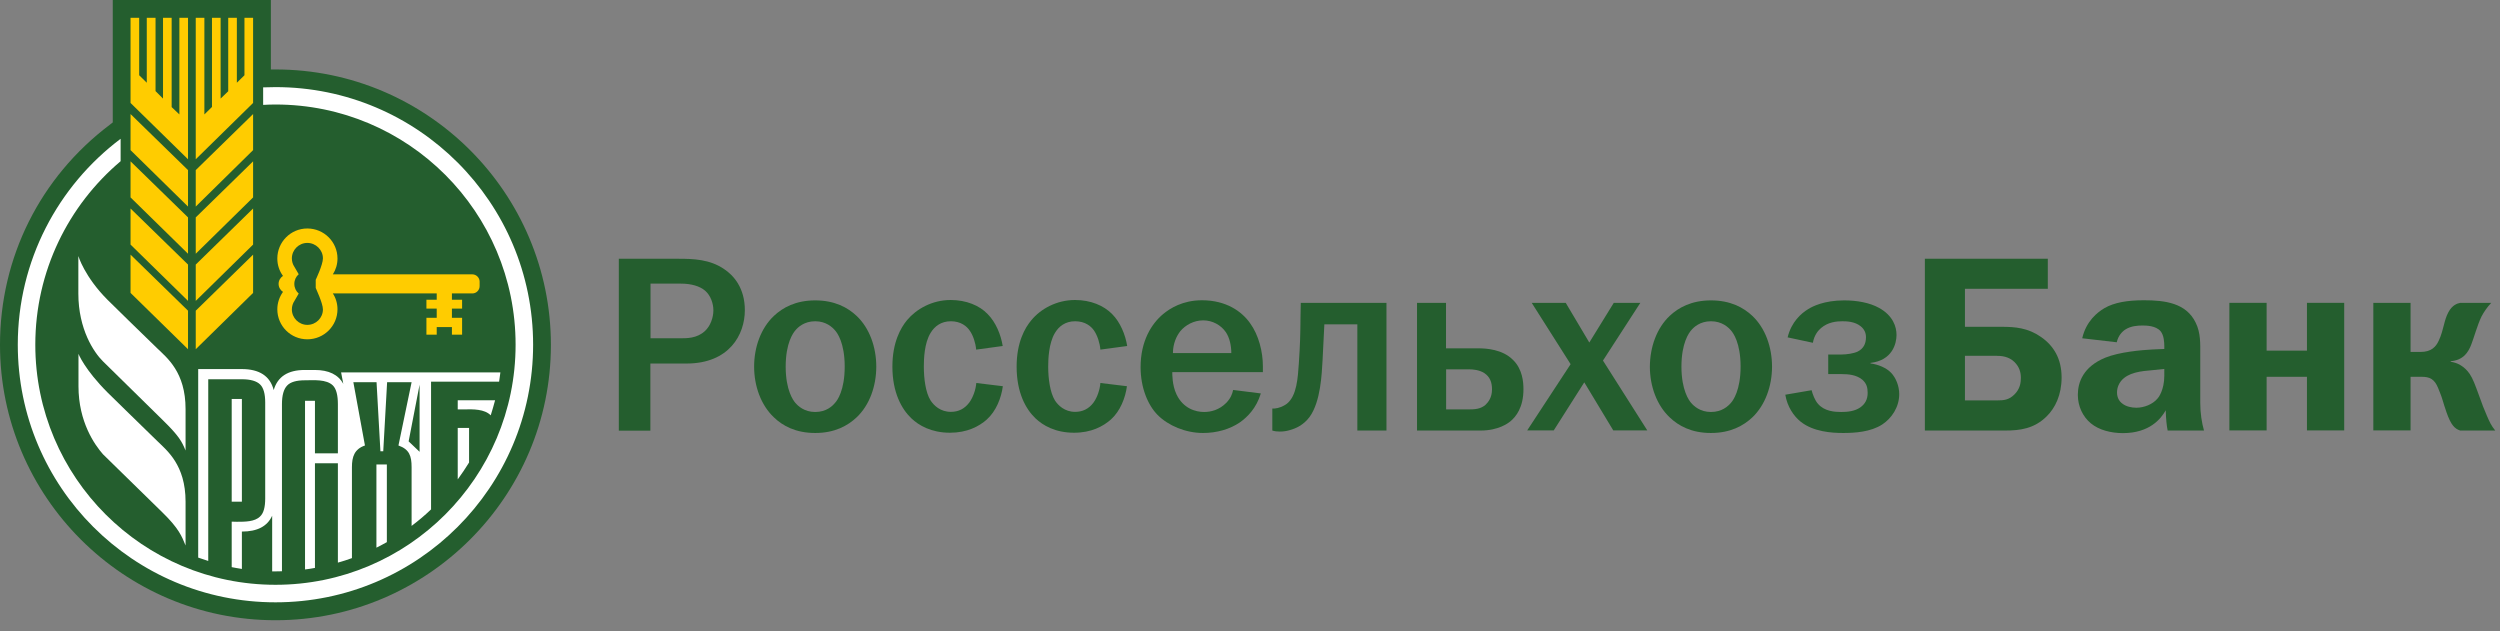 <svg width="194" height="49" viewBox="0 0 194 49" fill="none" xmlns="http://www.w3.org/2000/svg">
<rect x="0" y="0" width="194" height="49" fill="#808080" stroke="none"/>
<path d="M52.65 20.08C53.8 20.08 55.08 20.12 56.19 20.88C56.929 21.37 57.8 22.34 57.8 24.07C57.8 25.97 56.59 28.21 53.27 28.21H50.469V33.42H48.02V20.08H52.65ZM52.749 26.25C53.289 26.25 54.069 26.27 54.7 25.69C55.13 25.3 55.359 24.64 55.359 24.08C55.359 23.56 55.15 22.93 54.719 22.56C54.289 22.19 53.609 22.01 52.849 22.01H50.48V26.25H52.749Z" fill="#245E2E"/>
<path d="M60.059 24.51C60.739 23.87 61.749 23.31 63.26 23.31C64.779 23.31 65.79 23.87 66.469 24.51C67.48 25.46 67.999 26.94 67.999 28.45C67.999 29.96 67.48 31.44 66.469 32.39C65.79 33.03 64.779 33.6 63.26 33.6C61.749 33.6 60.73 33.04 60.059 32.39C59.05 31.44 58.52 29.96 58.52 28.45C58.52 26.93 59.05 25.46 60.059 24.51ZM61.709 31.25C61.919 31.5 62.41 31.97 63.26 31.97C64.12 31.97 64.6 31.51 64.809 31.25C64.969 31.08 65.549 30.3 65.549 28.45C65.549 26.6 64.969 25.83 64.809 25.65C64.6 25.4 64.109 24.93 63.26 24.93C62.41 24.93 61.919 25.39 61.709 25.65C61.559 25.83 60.969 26.6 60.969 28.45C60.969 30.29 61.559 31.07 61.709 31.25Z" fill="#245E2E"/>
<path d="M75.75 27.13C75.71 26.63 75.52 26.04 75.26 25.67C75.03 25.32 74.56 24.93 73.79 24.93C73.03 24.93 72.52 25.32 72.21 25.84C71.72 26.64 71.69 27.88 71.69 28.45C71.69 29.36 71.82 30.45 72.21 31.07C72.46 31.46 72.97 31.96 73.79 31.96C74.37 31.96 74.85 31.73 75.23 31.22C75.52 30.81 75.72 30.23 75.76 29.72L77.82 29.97C77.7 30.88 77.3 31.9 76.58 32.55C75.98 33.09 75.04 33.58 73.72 33.58C72.25 33.58 71.29 33 70.73 32.47C69.97 31.75 69.25 30.47 69.25 28.45C69.25 26.57 69.89 25.44 70.39 24.84C71.11 23.98 72.33 23.28 73.77 23.28C74.99 23.28 76.01 23.71 76.64 24.37C77.28 25.01 77.67 25.98 77.81 26.85L75.75 27.13Z" fill="#245E2E"/>
<path d="M85.39 27.13C85.35 26.63 85.16 26.04 84.91 25.67C84.68 25.32 84.21 24.93 83.43 24.93C82.67 24.93 82.17 25.32 81.86 25.84C81.38 26.64 81.34 27.88 81.34 28.45C81.34 29.36 81.48 30.45 81.86 31.07C82.11 31.46 82.62 31.96 83.43 31.96C84.01 31.96 84.5 31.73 84.87 31.22C85.16 30.81 85.35 30.23 85.39 29.72L87.45 29.97C87.33 30.88 86.93 31.9 86.21 32.55C85.6 33.09 84.68 33.58 83.35 33.58C81.87 33.58 80.92 33 80.36 32.47C79.6 31.75 78.89 30.47 78.89 28.45C78.89 26.57 79.53 25.44 80.04 24.84C80.75 23.98 81.98 23.28 83.42 23.28C84.64 23.28 85.65 23.71 86.3 24.37C86.94 25.01 87.33 25.98 87.47 26.85L85.39 27.13Z" fill="#245E2E"/>
<path d="M97.84 30.53C97.49 31.69 96.79 32.37 96.21 32.78C95.43 33.31 94.42 33.6 93.35 33.6C92.01 33.6 90.65 33.03 89.83 32.2C89.07 31.43 88.51 30.08 88.51 28.49C88.51 26.47 89.35 25.13 90.26 24.37C90.79 23.93 91.78 23.3 93.27 23.3C95.16 23.3 96.36 24.17 97 25.07C97.68 26 98 27.3 98 28.43V28.88H90.97C90.97 28.99 90.95 29.89 91.3 30.61C91.82 31.7 92.78 31.97 93.44 31.97C93.97 31.97 94.62 31.81 95.17 31.25C95.5 30.9 95.63 30.57 95.69 30.26L97.84 30.53ZM95.55 27.4C95.55 26.84 95.42 26.2 95.12 25.77C94.75 25.23 94.09 24.86 93.37 24.86C92.63 24.86 91.99 25.23 91.6 25.69C91.29 26.08 91.02 26.68 91.02 27.4H95.55Z" fill="#245E2E"/>
<path d="M107.59 23.5V33.41H105.33V25.17H102.77C102.71 26.51 102.67 27.05 102.63 27.97C102.57 29 102.49 31.17 101.62 32.36C101.14 33 100.54 33.25 100.11 33.37C99.861 33.45 99.591 33.49 99.311 33.49C99.121 33.49 98.921 33.47 98.731 33.41V31.7H98.921C99.21 31.68 99.6 31.53 99.861 31.33C100.64 30.71 100.71 29.31 100.79 28.2C100.89 26.74 100.91 25.87 100.92 24.55L100.94 23.5H107.59Z" fill="#245E2E"/>
<path d="M112.22 27.03H114.71C115.35 27.03 116.6 27.11 117.41 27.93C118.15 28.65 118.22 29.66 118.22 30.2C118.22 31.62 117.64 32.34 117.19 32.71C117.03 32.83 116.3 33.41 114.89 33.41H109.96V23.5H112.21V27.03H112.22ZM112.22 31.77H113.99C114.42 31.77 114.88 31.75 115.27 31.42C115.5 31.2 115.78 30.84 115.78 30.21C115.78 29.67 115.62 29.24 115.18 28.95C114.79 28.7 114.3 28.66 113.99 28.66H112.22V31.77Z" fill="#245E2E"/>
<path d="M121.5 23.5L123.33 26.58L125.23 23.5H127.29L124.39 27.98L127.83 33.4H125.19L122.94 29.67L120.57 33.4H118.51L121.88 28.26L118.86 23.5H121.5Z" fill="#245E2E"/>
<path d="M129.57 24.51C130.25 23.87 131.26 23.31 132.77 23.31C134.29 23.31 135.3 23.87 135.98 24.51C136.99 25.46 137.51 26.94 137.51 28.45C137.51 29.96 136.98 31.44 135.98 32.39C135.3 33.03 134.29 33.6 132.77 33.6C131.25 33.6 130.25 33.04 129.57 32.39C128.56 31.44 128.03 29.96 128.03 28.45C128.04 26.93 128.56 25.46 129.57 24.51ZM131.22 31.25C131.43 31.5 131.92 31.97 132.77 31.97C133.63 31.97 134.11 31.51 134.33 31.25C134.48 31.08 135.07 30.3 135.07 28.45C135.07 26.6 134.49 25.83 134.33 25.65C134.12 25.4 133.63 24.93 132.77 24.93C131.92 24.93 131.43 25.39 131.22 25.65C131.07 25.83 130.48 26.6 130.48 28.45C130.48 30.29 131.07 31.07 131.22 31.25Z" fill="#245E2E"/>
<path d="M138.72 26.18C139.01 24.98 139.77 24.32 140.31 23.99C140.64 23.78 141.55 23.31 143.11 23.31C144.08 23.31 145.07 23.48 145.81 23.89C146.9 24.49 147.17 25.36 147.17 25.99C147.17 26.67 146.84 27.97 145.15 28.16V28.2C145.73 28.28 146.38 28.53 146.76 28.94C147.11 29.31 147.38 29.93 147.38 30.59C147.38 31.58 146.8 32.46 146.06 32.94C145.17 33.52 143.94 33.6 143.03 33.6C142.11 33.6 140.72 33.5 139.74 32.73C139.2 32.3 138.69 31.56 138.54 30.63L140.58 30.28C140.66 30.59 140.83 31.06 141.07 31.33C141.57 31.92 142.37 31.97 142.88 31.97C143.38 31.97 143.93 31.91 144.35 31.62C144.74 31.35 144.93 30.98 144.93 30.49C144.93 30.08 144.85 29.75 144.51 29.46C144.06 29.09 143.46 29.03 142.9 29.03H141.87V27.51H142.9C143.29 27.51 143.85 27.43 144.16 27.28C144.57 27.07 144.8 26.72 144.8 26.16C144.8 25.85 144.68 25.55 144.39 25.32C143.94 24.95 143.3 24.93 142.97 24.93C142.52 24.93 141.86 24.99 141.32 25.45C141.09 25.64 140.78 26.01 140.68 26.6L138.72 26.18Z" fill="#245E2E"/>
<path d="M158.91 22.41H152.48V25.36H155.34C156.37 25.36 157.36 25.44 158.37 26.14C159.36 26.82 159.98 27.83 159.98 29.29C159.98 30.65 159.48 31.66 158.83 32.3C157.86 33.27 156.75 33.41 155.59 33.41H149.37V20.08H158.91V22.41ZM152.48 31.07H154.99C155.46 31.07 155.89 31.05 156.33 30.6C156.76 30.17 156.82 29.69 156.82 29.32C156.82 28.89 156.7 28.47 156.33 28.1C155.89 27.66 155.32 27.61 154.91 27.61H152.48V31.07Z" fill="#245E2E"/>
<path d="M161.58 26.25C161.89 24.91 162.77 24.23 163.29 23.92C164.06 23.47 165.09 23.3 166.37 23.3C168 23.3 169.66 23.51 170.39 25.05C170.78 25.84 170.74 26.7 170.74 27.44V31.27C170.74 32.07 170.86 32.81 171.03 33.41H168.21C168.13 33.02 168.08 32.5 168.06 31.84C167.69 32.5 166.8 33.61 164.74 33.61C163.83 33.61 162.89 33.38 162.25 32.85C161.63 32.34 161.24 31.53 161.24 30.64C161.24 29.65 161.67 28.46 163.36 27.76C164.45 27.31 166.22 27.16 167.02 27.12L167.95 27.08V26.87C167.95 26.6 167.93 26.02 167.66 25.7C167.29 25.27 166.55 25.26 166.26 25.26C165.86 25.26 165.37 25.3 164.96 25.55C164.71 25.7 164.38 26.02 164.26 26.56L161.58 26.25ZM167.08 28.72C166.11 28.8 165.14 28.9 164.59 29.57C164.44 29.76 164.28 30.06 164.28 30.46C164.28 30.89 164.49 31.18 164.71 31.33C164.98 31.54 165.39 31.64 165.78 31.64C166.36 31.64 167.04 31.39 167.43 30.92C167.49 30.86 167.95 30.28 167.95 29.15V28.63L167.08 28.72Z" fill="#245E2E"/>
<path d="M175.89 23.5V27.21H179.02V23.5H181.91V33.4H179.02V29.24H175.89V33.4H173V23.5H175.89Z" fill="#245E2E"/>
<path d="M187.06 23.5V27.31H187.84C188.68 27.31 189.03 26.9 189.24 26.45C189.65 25.58 189.63 24.9 190 24.22C190.29 23.68 190.68 23.54 190.93 23.5H193.32C193.01 23.83 192.74 24.22 192.56 24.57C192.25 25.21 191.96 26.26 191.78 26.71C191.55 27.33 191.16 27.95 190.17 28.03V28.07C190.7 28.15 191.24 28.42 191.65 29.02C191.9 29.39 192.07 29.87 192.35 30.63C192.62 31.41 192.74 31.68 192.99 32.28C193.19 32.73 193.3 33 193.63 33.41H190.91C190.48 33.27 190.19 32.98 189.84 31.97C189.57 31.19 189.53 30.92 189.35 30.49L189.21 30.14C188.92 29.4 188.53 29.24 187.93 29.24H187.06V33.4H184.17V23.5H187.06Z" fill="#245E2E"/>
<path fill-rule="evenodd" clip-rule="evenodd" d="M21.38 48.13C9.59 48.13 0 38.54 0 26.76C0 19.99 3.11 13.76 8.52 9.68L8.75 9.5V0H21.02V5.39C21.14 5.39 21.26 5.39 21.38 5.39C33.17 5.39 42.75 14.98 42.75 26.77C42.75 38.54 33.16 48.13 21.38 48.13Z" fill="#245E2E"/>
<path fill-rule="evenodd" clip-rule="evenodd" d="M15.19 27.1L19.64 22.73V19.76L15.19 24.11V27.1Z" fill="#FFCC00"/>
<path fill-rule="evenodd" clip-rule="evenodd" d="M15.19 16.03L19.64 11.65V8.85L15.19 13.2V16.03Z" fill="#FFCC00"/>
<path fill-rule="evenodd" clip-rule="evenodd" d="M15.19 19.69L19.64 15.32V12.52L15.19 16.87V19.69Z" fill="#FFCC00"/>
<path fill-rule="evenodd" clip-rule="evenodd" d="M13.92 8.88L13.32 8.31V1.38H12.65V7.65L12.07 7.07V1.38H11.39V6.42L10.8 5.84V1.38H10.13V7.99L14.59 12.36V1.38H13.92V8.88Z" fill="#FFCC00"/>
<path fill-rule="evenodd" clip-rule="evenodd" d="M15.19 23.35L19.64 18.98V16.18L15.19 20.53V23.35Z" fill="#FFCC00"/>
<path fill-rule="evenodd" clip-rule="evenodd" d="M10.13 22.73L14.59 27.1V24.11L10.13 19.76V22.73Z" fill="#FFCC00"/>
<path fill-rule="evenodd" clip-rule="evenodd" d="M18.97 5.84L18.38 6.42V1.38H17.71V7.08L17.12 7.65V1.38H16.45V8.3L15.86 8.88V1.38H15.19V12.36L19.64 7.99V1.38H18.97V5.84Z" fill="#FFCC00"/>
<path fill-rule="evenodd" clip-rule="evenodd" d="M10.13 11.65L14.59 16.03V13.2L10.13 8.85V11.65Z" fill="#FFCC00"/>
<path fill-rule="evenodd" clip-rule="evenodd" d="M10.13 15.32L14.59 19.69V16.87L10.13 12.52V15.32Z" fill="#FFCC00"/>
<path fill-rule="evenodd" clip-rule="evenodd" d="M10.13 18.98L14.59 23.35V20.53L10.13 16.18V18.98Z" fill="#FFCC00"/>
<path fill-rule="evenodd" clip-rule="evenodd" d="M36.66 21.29H26.299H25.829C26.059 20.93 26.189 20.51 26.189 20.06C26.189 18.77 25.14 17.73 23.849 17.73C22.559 17.73 21.52 18.78 21.52 20.06C21.52 20.57 21.68 21.03 21.959 21.41C21.759 21.54 21.619 21.77 21.619 22.03C21.619 22.29 21.759 22.52 21.959 22.65C21.689 23.03 21.52 23.5 21.52 24C21.52 25.29 22.559 26.33 23.849 26.33C25.14 26.33 26.189 25.29 26.189 24C26.189 23.55 26.059 23.12 25.829 22.77H27.79H33.889V23.26H33.09V23.95H33.889V24.66H33.09V25.97H33.889V25.38H35.069V25.97H35.859V24.66H35.069V23.95H35.859V23.26H35.069V22.77H36.66C36.969 22.77 37.219 22.51 37.219 22.2V21.85C37.219 21.55 36.959 21.29 36.66 21.29ZM25.059 24.01C25.059 24.67 24.52 25.21 23.849 25.21C23.189 25.21 22.649 24.67 22.649 24.01C22.649 23.77 22.72 23.54 22.849 23.35L23.18 22.78C22.97 22.6 22.84 22.33 22.84 22.03C22.84 21.73 22.97 21.46 23.18 21.28L22.849 20.71C22.72 20.52 22.649 20.3 22.649 20.05C22.649 19.39 23.189 18.85 23.849 18.85C24.509 18.85 25.059 19.39 25.059 20.05C25.059 20.54 24.5 21.71 24.5 21.71V22.34C24.489 22.35 25.059 23.52 25.059 24.01Z" fill="#FFCC00"/>
<path fill-rule="evenodd" clip-rule="evenodd" d="M6.08 19.87V22.78C6.08 25.56 7.29 27.35 7.99 28.04C8.4 28.44 12.54 32.51 12.6 32.57C13.89 33.83 14.11 34.25 14.4 34.96V31.74C14.4 28.87 12.95 27.76 12.2 27.03C10.46 25.33 9.29 24.21 8.35 23.27C6.56 21.48 6.08 19.87 6.08 19.87Z" fill="white"/>
<path fill-rule="evenodd" clip-rule="evenodd" d="M12.2 34.22C10.46 32.51 9.29 31.4 8.35 30.46C6.56 28.67 6.09 27.46 6.09 27.46V29.97C6.09 32.75 7.35 34.52 7.99 35.25C8.4 35.65 12.55 39.71 12.6 39.76C13.89 41.02 14.11 41.62 14.4 42.33V38.93C14.4 36.06 12.94 34.95 12.2 34.22Z" fill="white"/>
<path fill-rule="evenodd" clip-rule="evenodd" d="M21.38 6.76C21.06 6.76 20.74 6.77 20.42 6.78V8.14C20.73 8.12 21.05 8.11 21.38 8.11C31.67 8.11 40.01 16.45 40.01 26.75C40.01 37.04 31.67 45.38 21.38 45.38C11.09 45.38 2.74 37.04 2.74 26.75C2.74 21.04 5.31 15.93 9.36 12.51V10.77C4.51 14.42 1.38 20.22 1.38 26.75C1.38 37.79 10.33 46.74 21.38 46.74C32.42 46.74 41.37 37.79 41.37 26.75C41.37 15.71 32.42 6.76 21.38 6.76Z" fill="white"/>
<path fill-rule="evenodd" clip-rule="evenodd" d="M35.52 37.2C35.83 36.78 36.12 36.34 36.4 35.89V33.21H35.52V37.2Z" fill="white"/>
<path fill-rule="evenodd" clip-rule="evenodd" d="M38.08 32.23C38.2 31.84 38.319 31.45 38.419 31.06H35.52V31.77H35.959C36.73 31.75 37.599 31.74 38.08 32.23Z" fill="white"/>
<path d="M18.77 30.96H17.98V38.93H18.77V30.96Z" fill="white"/>
<path fill-rule="evenodd" clip-rule="evenodd" d="M16.17 29.43H18.77C19.44 29.43 19.91 29.57 20.18 29.83C20.45 30.09 20.58 30.56 20.58 31.23V38.68C20.58 39.35 20.46 39.82 20.18 40.08C19.77 40.49 19.01 40.49 18.38 40.49C18.24 40.48 18.1 40.48 17.98 40.48V44.01C18.24 44.06 18.5 44.11 18.77 44.15V41.25C19.97 41.25 20.75 40.84 21.12 40.02V44.34C21.2 44.34 21.29 44.34 21.38 44.34C21.55 44.34 21.71 44.34 21.88 44.33V31.36C21.88 30.67 22.02 30.19 22.28 29.92C22.54 29.64 23.01 29.51 23.67 29.51C24.34 29.51 25.33 29.41 25.84 29.92C26.1 30.19 26.22 30.68 26.22 31.36V35.18H24.44V31.1H23.67V44.19C23.93 44.16 24.18 44.12 24.44 44.07V35.95H26.22V43.66C26.59 43.56 26.95 43.44 27.31 43.31V36.25C27.31 35.45 27.5 34.85 28.32 34.57L27.42 29.66H29.22L29.52 35.02H29.74L30.04 29.66H31.94L30.92 34.57C31.77 34.87 31.94 35.39 31.94 36.25V40.81C32.47 40.41 32.97 39.99 33.45 39.53V29.62H38.73C38.77 29.38 38.8 29.15 38.83 28.9H26.47L26.64 29.79C26.25 29.07 25.51 28.71 24.42 28.71H23.65C22.34 28.71 21.54 29.23 21.24 30.27C20.96 29.18 20.13 28.64 18.76 28.64H15.38V43.27C15.64 43.36 15.9 43.45 16.16 43.53V29.43H16.17ZM32.56 35.06L31.71 34.25L32.56 29.85V35.06Z" fill="white"/>
<path fill-rule="evenodd" clip-rule="evenodd" d="M29.21 42.5C29.48 42.36 29.76 42.22 30.02 42.07V36.04H29.21V42.5Z" fill="white"/>
</svg>
